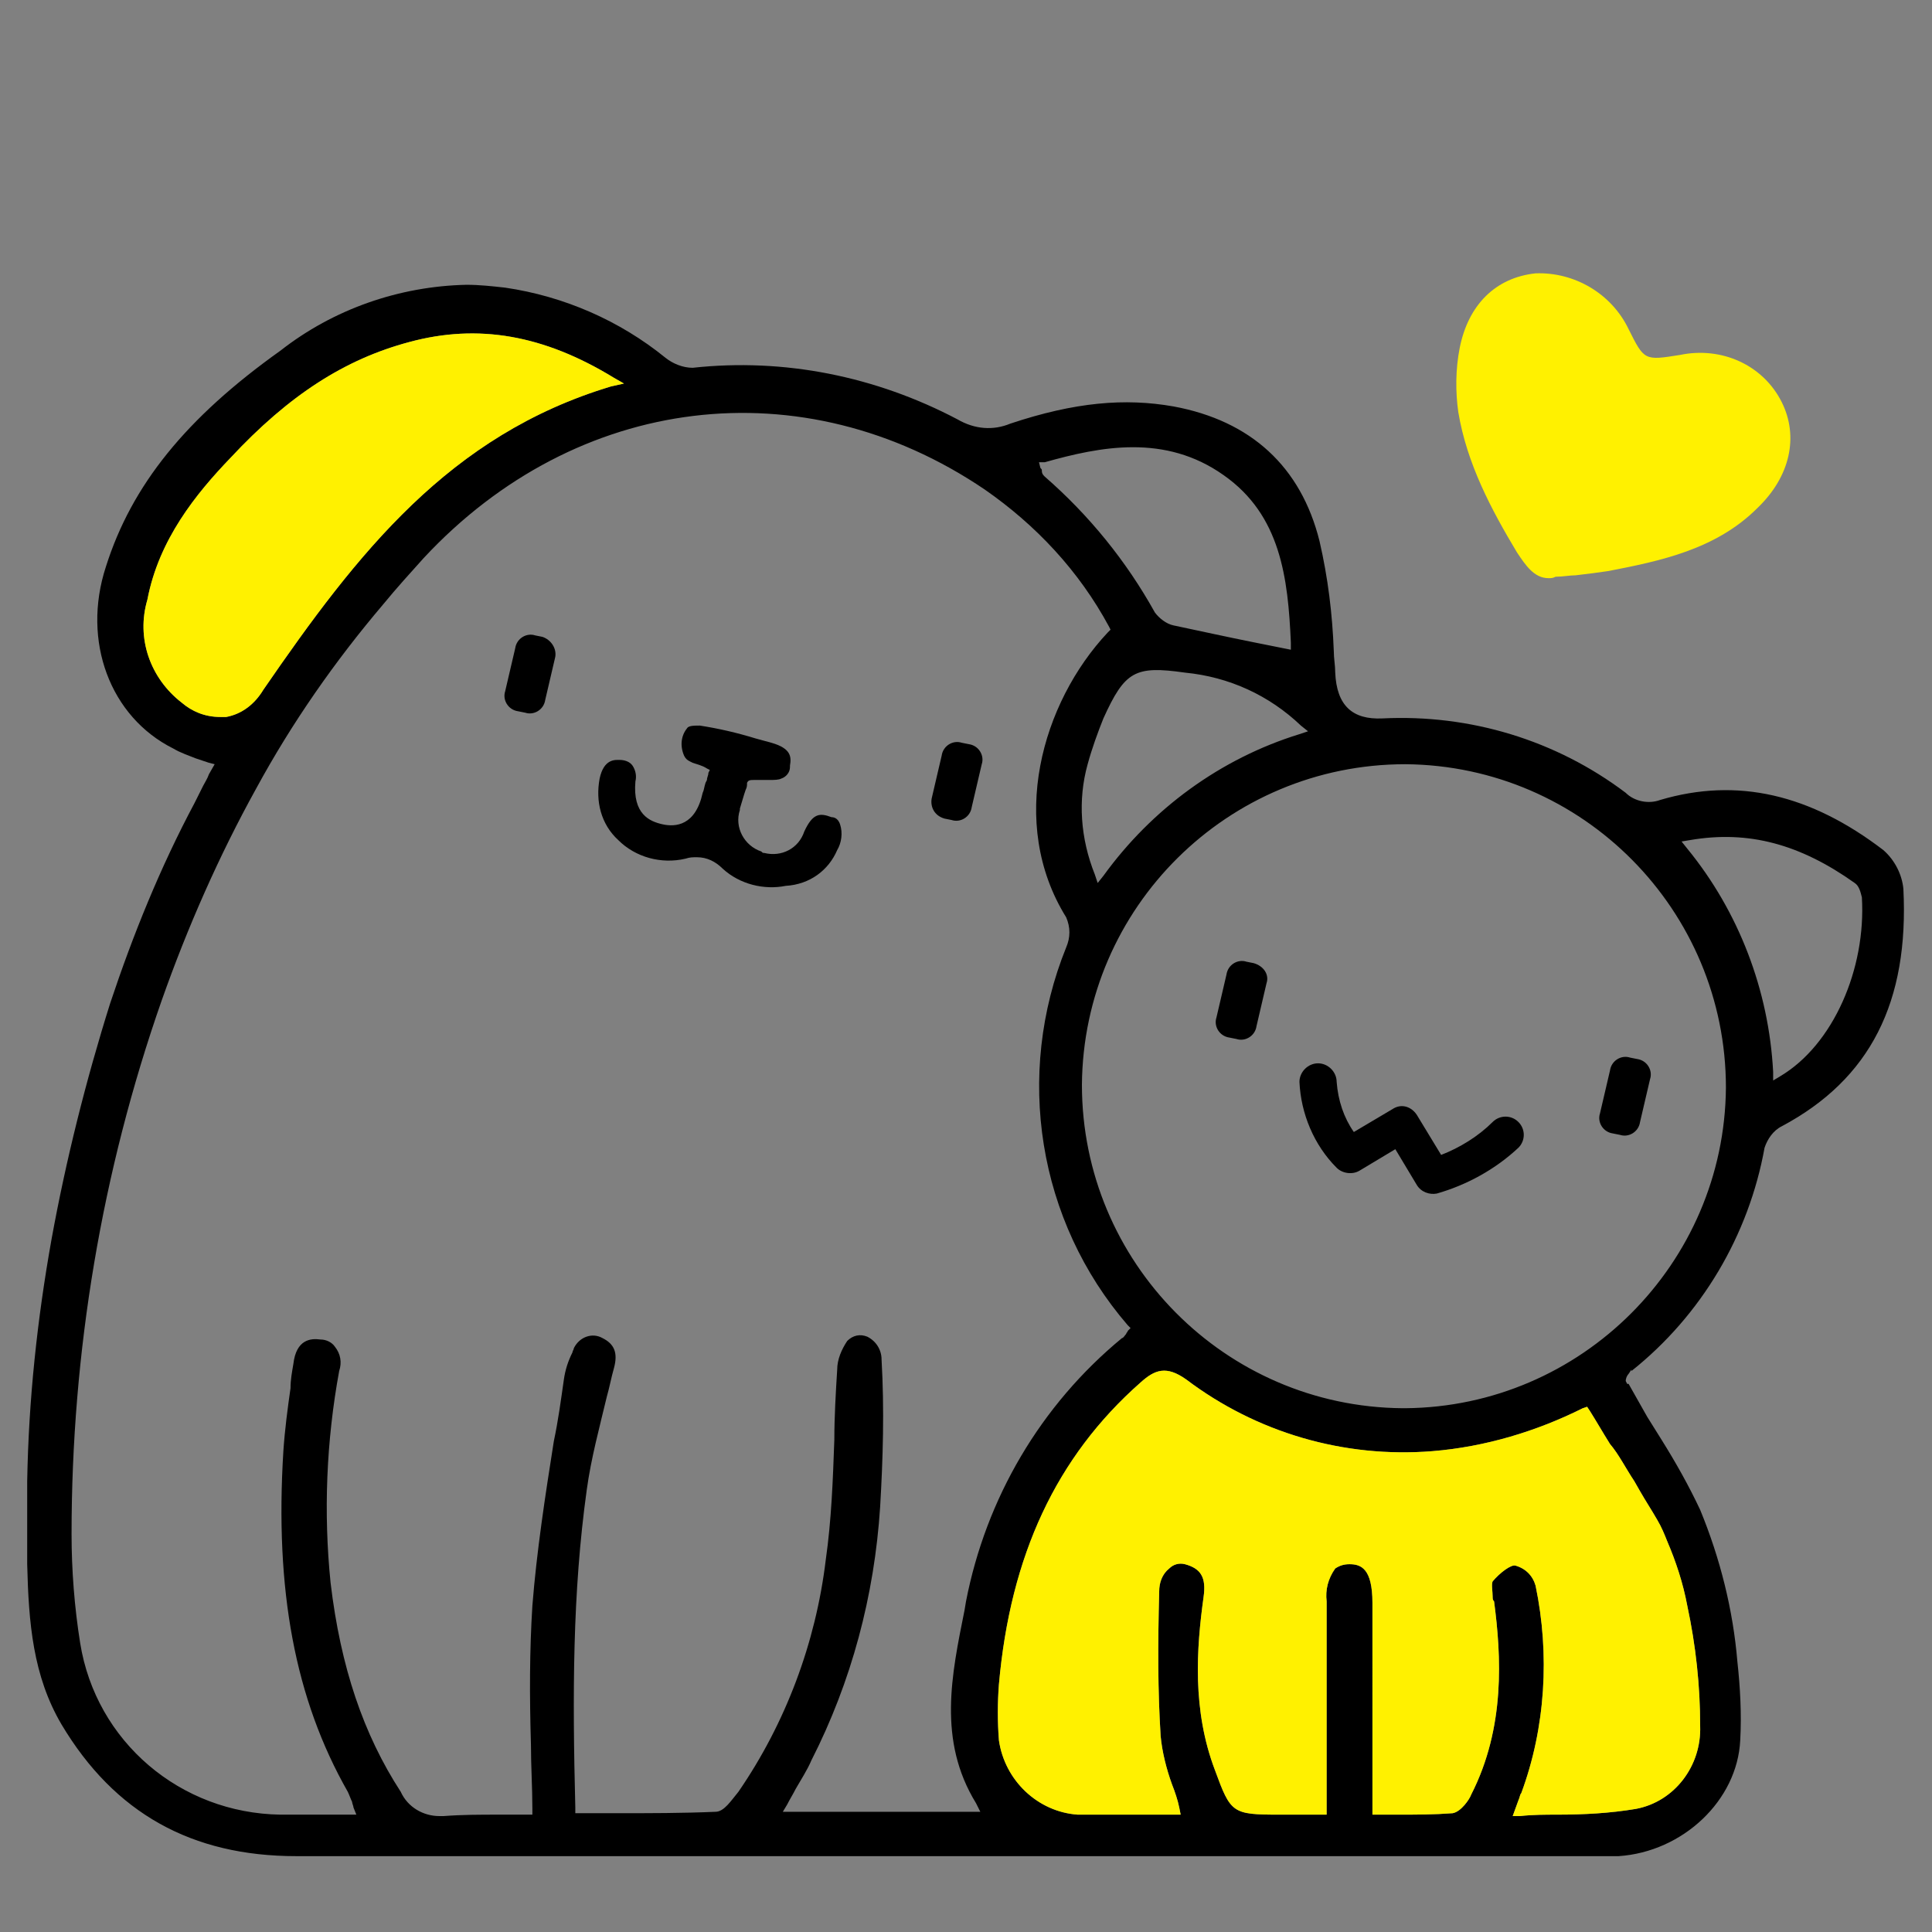 <?xml version="1.0" encoding="utf-8"?>
<!-- Generator: Adobe Illustrator 26.2.1, SVG Export Plug-In . SVG Version: 6.00 Build 0)  -->
<svg version="1.1" id="组_1726" xmlns="http://www.w3.org/2000/svg" xmlns:xlink="http://www.w3.org/1999/xlink" x="0px" y="0px"
	 viewBox="0 0 135 135" style="enable-background:new 0 0 135 135;" xml:space="preserve">
<rect x="0" y="0" width="135" height="135" fill="#808080" stroke="none"/>
<style type="text/css">
	.st0{fill:none;}
	.st1{fill:#FFF100;}
</style>
<rect x="1.9" y="19.1" class="st0" width="131.1" height="110.9"/>
<g id="组_1725">
	<path id="路径_5244" class="st1" d="M102,24.3c0.6-3,2.5-4.9,5.3-5.2c2.7-0.1,5.3,1.4,6.5,3.9c1.1,2.2,1.1,2.2,3.6,1.8
		c2.9-0.6,5.8,0.7,7.1,3.3c1.2,2.4,0.6,5.2-1.7,7.4c-2.9,2.9-6.8,3.7-10.4,4.4c-0.7,0.1-1.4,0.2-2.3,0.3c-0.4,0-0.9,0.1-1.4,0.1
		c-0.2,0.1-0.3,0.1-0.5,0.1c-1,0-1.6-0.9-2.2-1.8c-1.8-3-3.5-6.2-4.1-9.8C101.7,27.4,101.7,25.8,102,24.3"/>
	<path id="路径_5245" d="M58.5,59.4c0.3-0.5,0.4-1.2,0.2-1.8c-0.1-0.3-0.3-0.5-0.6-0.5l0,0c-0.8-0.3-1.3-0.3-1.9,1
		c-0.4,1.2-1.6,1.8-2.8,1.5c-0.1,0-0.1,0-0.2-0.1c-1.2-0.4-1.9-1.7-1.5-2.9c0,0,0,0,0-0.1c0.1-0.3,0.2-0.7,0.3-1l0.1-0.3
		c0.1-0.2,0.1-0.3,0.1-0.5c0.1-0.2,0.2-0.2,0.6-0.2c0.2,0,0.3,0,0.3,0c0.2,0,0.3,0,0.5,0c0.1,0,0.1,0,0.2,0c0.3,0,0.6,0,0.8-0.1
		c0.3-0.1,0.6-0.4,0.6-0.8l0-0.1c0.1-0.6,0.1-1.2-1.3-1.6c-0.4-0.1-0.7-0.2-1.1-0.3c-1.3-0.4-2.6-0.7-3.9-0.9c-0.4,0-0.8,0-0.9,0.2
		c-0.4,0.5-0.5,1.2-0.2,1.9c0.1,0.2,0.2,0.3,0.4,0.4l0.2,0.1c0.3,0.1,0.7,0.2,1,0.4l0.2,0.1l-0.1,0.2c0,0.2-0.1,0.3-0.1,0.5
		l-0.1,0.2c-0.1,0.3-0.1,0.5-0.2,0.7c-0.5,2.3-1.9,2.4-2.8,2.2s-2.1-0.7-1.9-3c0.1-0.4,0-0.8-0.2-1.1c-0.2-0.3-0.6-0.4-0.9-0.4
		c-0.3,0-1.1-0.1-1.4,1.3c-0.3,1.6,0.1,3.2,1.3,4.3c1.2,1.2,3,1.7,4.7,1.3c0.3-0.1,0.5-0.1,0.8-0.1c0.7,0,1.3,0.3,1.8,0.8
		c1.2,1.1,2.9,1.5,4.4,1.2C56.6,61.8,57.9,60.8,58.5,59.4"/>
	<path id="路径_5246" d="M133,62.1c-0.1-1-0.6-2-1.4-2.7c-5.1-3.9-10.2-5.1-15.6-3.5c-0.8,0.3-1.8,0.1-2.4-0.5
		c-4.9-3.7-10.9-5.5-17-5.2c-2.1,0.1-3.2-0.9-3.3-3.2c0-0.5-0.1-1-0.1-1.5c-0.1-2.6-0.4-5.1-1-7.7c-1.3-5.2-4.8-8.4-10.2-9.4
		c-3.4-0.6-6.9-0.3-11.4,1.2c-1.2,0.5-2.5,0.4-3.7-0.3c-5.7-3-12.1-4.3-18.5-3.6c-0.7,0-1.4-0.3-1.9-0.7c-3.2-2.6-7.1-4.3-11.2-4.9
		c-0.9-0.1-1.8-0.2-2.7-0.2c-4.7,0.1-9.3,1.7-13,4.6c-6.6,4.7-10.4,9.4-12.2,15.1c-1.7,5.2,0.3,10.5,4.7,12.7
		c0.5,0.3,1.1,0.5,1.6,0.7c0.3,0.1,0.6,0.2,0.9,0.3l0.4,0.1l-0.4,0.7c-0.1,0.3-0.3,0.6-0.4,0.8l-0.6,1.2c-2.4,4.5-4.3,9.2-5.9,14
		c-1.7,5.4-3.1,11-4.1,16.5c-1,5.6-1.6,11.2-1.7,16.9c0,1.9,0,3.9,0,5.8c0.1,4.1,0.4,7.8,2.4,11.2c3.7,6.2,9.1,9.2,16.4,9.2h0
		c21.5,0,42.9,0,64.4,0h26.3c0.6,0,1.1,0,1.7,0c4.5-0.3,8.3-3.9,8.5-8.1c0.1-1.8,0-3.7-0.2-5.5c-0.3-3.6-1.2-7.2-2.6-10.6
		c-0.8-1.7-1.7-3.3-2.7-4.9c-0.3-0.5-0.7-1.1-1-1.6l-1.3-2.3l-0.1,0l-0.1-0.2c0-0.2,0.1-0.4,0.2-0.5l0.2-0.3l0,0.1
		c4.9-3.9,8.2-9.5,9.3-15.6c0.2-0.6,0.6-1.2,1.2-1.5C130.7,75.4,133.4,70,133,62.1 M91.4,51.1l-0.6,0.2c-5.5,1.7-10.3,5.2-13.7,9.9
		l-0.4,0.5l-0.2-0.6c-1-2.5-1.2-5.2-0.5-7.7c0.3-1.1,0.7-2.2,1.1-3.2c1.5-3.3,2.2-3.7,5.7-3.2c3.1,0.3,5.9,1.6,8.1,3.7L91.4,51.1z
		 M73,32.3c3.9-1.1,8.4-2,12.5,0.9c4,2.8,4.5,7.2,4.7,11.7l0,0.5l-2.5-0.5c-2-0.4-3.8-0.8-5.7-1.2c-0.5-0.1-1-0.5-1.3-0.9
		c-2-3.6-4.6-6.8-7.7-9.5c-0.1-0.1-0.2-0.2-0.2-0.4c0-0.1,0-0.1-0.1-0.2l-0.1-0.4L73,32.3z M12.7,49.1c-2.2-1.7-3.2-4.5-2.4-7.2
		c0.8-4.2,3.4-7.4,5.8-9.9c4.1-4.4,8-6.9,12.5-8.1c4.8-1.3,9.4-0.5,14.3,2.5l0.7,0.4L42.7,27C31.4,30.4,25,38.6,18.4,48.2
		c-0.6,1-1.5,1.7-2.6,1.9c-0.1,0-0.3,0-0.4,0C14.3,50.1,13.4,49.7,12.7,49.1 M54.7,126.6l0.3-0.5c0.2-0.4,0.4-0.7,0.6-1.1
		c0.4-0.7,0.8-1.3,1.1-2c2.8-5.5,4.4-11.5,4.8-17.7c0.2-3.4,0.3-6.8,0.1-10.3c0-0.7-0.4-1.3-1-1.6c-0.5-0.2-1-0.1-1.4,0.3
		c-0.4,0.6-0.7,1.3-0.7,2c-0.1,1.6-0.2,3.3-0.2,4.9c-0.1,2.8-0.2,5.6-0.6,8.4c-0.7,5.8-2.8,11.4-6.1,16.2c-0.5,0.6-1,1.4-1.6,1.4
		c-2.3,0.1-4.6,0.1-7.1,0.1c-0.8,0-1.5,0-2.3,0h-0.4l0-0.4c-0.2-7.9-0.2-15,0.8-22.2c0.3-2.2,0.9-4.4,1.4-6.5c0.2-0.7,0.3-1.3,0.5-2
		c0.3-1.1,0-1.7-0.8-2.1c-0.7-0.4-1.6-0.1-2,0.7c0,0.1-0.1,0.2-0.1,0.3c-0.3,0.6-0.5,1.2-0.6,1.9c-0.2,1.4-0.4,2.9-0.7,4.3
		c-0.6,3.8-1.2,7.7-1.5,11.5c-0.2,3.2-0.2,6.3-0.1,9.7c0,1.5,0.1,3,0.1,4.5v0.4h-0.4c-0.7,0-1.3,0-1.9,0c-1.4,0-2.6,0-3.9,0.1
		c-0.1,0-0.2,0-0.3,0c-1.1,0-2.2-0.6-2.7-1.7c-2.6-4-4.2-8.7-4.9-14.6c-0.5-4.9-0.3-9.9,0.6-14.8c0.2-0.6,0.1-1.2-0.3-1.7
		c-0.2-0.3-0.6-0.5-1-0.5c-0.7-0.1-1.7,0-1.9,1.7c-0.1,0.6-0.2,1.1-0.2,1.7c-0.2,1.4-0.4,2.9-0.5,4.4c-0.6,9.7,0.8,17.3,4.5,23.8
		c0.1,0.2,0.2,0.5,0.3,0.7c0,0.1,0.1,0.3,0.1,0.4l0.2,0.5h-0.5c-0.5,0-1.1,0-1.6,0c-1.1,0-2.1,0-3.2,0c-7-0.1-12.9-5.1-14-12
		c-0.4-2.5-0.6-5.1-0.6-7.6c0-12.7,2.1-25.3,6.3-37.3c1.8-5.1,4-10.1,6.6-14.8c2.5-4.6,5.5-8.9,8.9-12.9c0.9-1.1,1.9-2.2,2.8-3.2
		c10.7-11.5,26.5-13.4,39.2-4.8c3.6,2.5,6.6,5.7,8.7,9.6l0.1,0.2l-0.2,0.2c-4.6,4.9-7,13.3-2.9,19.9c0.3,0.7,0.3,1.4,0,2.1
		c-3.6,8.9-2,19.1,4.3,26.4l0.2,0.2L78.8,93c0,0.1-0.1,0.1-0.1,0.2c-0.1,0.1-0.2,0.3-0.3,0.3c-5.7,4.7-9.5,11.2-10.9,18.4l-0.1,0.6
		c-0.9,4.5-1.9,9.1,0.8,13.5l0.3,0.6L54.7,126.6z M114.2,103.5l0.4,0.7c0.4,0.7,0.8,1.3,1.2,2c0.3,0.5,0.5,1,0.7,1.5
		c0.6,1.4,1.1,2.9,1.4,4.5c0.6,2.8,0.9,5.6,0.9,8.4c0.1,2.8-1.8,5.3-4.5,5.8c-1.8,0.3-3.6,0.4-5.5,0.4c-0.8,0-1.7,0-2.6,0.1l-0.5,0
		l0.4-1.1c0.1-0.2,0.1-0.4,0.2-0.5c1.7-4.6,2-9.7,1-14.5c-0.2-0.7-0.7-1.2-1.4-1.4c-0.3-0.1-1.1,0.5-1.6,1.1c-0.1,0.2,0,0.7,0,1.1
		c0,0.1,0,0.2,0.1,0.3c0.5,3.8,0.8,8.8-1.6,13.5c-0.1,0.3-0.7,1.2-1.3,1.3c-1.3,0.1-2.5,0.1-3.8,0.1c-0.5,0-0.9,0-1.4,0h-0.4V112
		c0-2.4-0.8-2.7-1.6-2.7c-0.4,0-0.7,0.1-1,0.3c-0.5,0.7-0.7,1.5-0.6,2.3v14.9h-3.3c-3.3,0-3.4-0.1-4.5-3.1
		c-1.6-4.2-1.3-8.5-0.8-12.1c0.2-1.4-0.2-2-1.3-2.3c-0.4-0.1-0.8,0-1.1,0.3c-0.5,0.4-0.7,1-0.7,1.6c-0.1,3.8-0.1,6.9,0.1,10.1
		c0.1,1.1,0.4,2.3,0.8,3.4c0.2,0.5,0.4,1.1,0.5,1.6l0.1,0.5H82c-0.7,0-1.4,0-2.1,0c-1.6,0-3.1,0-4.6,0c-2.8-0.2-5.1-2.4-5.5-5.2
		c-0.1-1.3-0.1-2.6,0-3.9c0.8-9,4-15.9,9.9-21.1c1-0.9,1.8-1.2,3.2-0.2c4.9,3.7,11,5.5,17.2,5c3.7-0.3,7.3-1.4,10.5-3l0.3-0.1
		l0.2,0.3c0.5,0.8,0.9,1.5,1.4,2.3C113.1,101.6,113.6,102.6,114.2,103.5 M98.2,98.4H98c-12.4-0.1-22.4-10.2-22.4-22.6
		c0.1-12.4,10.2-22.4,22.6-22.4c12.4,0.1,22.4,10.2,22.4,22.6C120.5,88.3,110.5,98.3,98.2,98.4 M124.4,75.2l-0.5,0.3l0-0.6
		c-0.3-5.7-2.4-11.2-6-15.6l-0.4-0.5l0.6-0.1c4.1-0.7,7.7,0.3,11.5,3c0.3,0.2,0.4,0.6,0.5,1C130.4,67.7,128.1,73,124.4,75.2"/>
	<path id="路径_5247" d="M87.6,67.3l-0.5-0.1c-0.6-0.2-1.3,0.2-1.4,0.9c0,0,0,0,0,0l-0.7,3c-0.2,0.6,0.2,1.3,0.9,1.4l0.5,0.1
		c0.6,0.2,1.3-0.2,1.4-0.9c0,0,0,0,0,0l0.7-3C88.7,68.1,88.3,67.5,87.6,67.3C87.6,67.3,87.6,67.3,87.6,67.3"/>
	<path id="路径_5248" d="M113.9,73.9c-0.6-0.2-1.3,0.2-1.4,0.9l-0.7,3c-0.2,0.6,0.2,1.3,0.9,1.4l0.5,0.1c0.6,0.2,1.3-0.2,1.4-0.9
		c0,0,0,0,0,0l0.7-3c0.2-0.6-0.2-1.3-0.9-1.4c0,0,0,0,0,0L113.9,73.9z"/>
	<path id="路径_5249" d="M66,57.2l0.5,0.1c0.6,0.2,1.3-0.2,1.4-0.9c0,0,0,0,0,0l0.7-3c0.2-0.6-0.2-1.3-0.9-1.4c0,0,0,0,0,0
		l-0.5-0.1c-0.6-0.2-1.3,0.2-1.4,0.9c0,0,0,0,0,0l-0.7,3C65,56.4,65.3,57,66,57.2"/>
	<path id="路径_5250" d="M37.9,44.5l-0.5-0.1c-0.6-0.2-1.3,0.2-1.4,0.9c0,0,0,0,0,0l-0.7,3c-0.2,0.6,0.2,1.3,0.9,1.4l0.5,0.1
		c0.6,0.2,1.3-0.2,1.4-0.9c0,0,0,0,0,0l0.7-3C38.9,45.3,38.5,44.7,37.9,44.5C37.9,44.5,37.9,44.5,37.9,44.5"/>
	<path id="路径_5251" d="M106.1,78.4c-0.5-0.5-1.3-0.5-1.8,0c-1,1-2.3,1.8-3.6,2.3L99,77.9c-0.4-0.6-1.1-0.8-1.7-0.4l-2.7,1.6
		c-0.7-1-1.1-2.2-1.2-3.5c0-0.7-0.6-1.3-1.3-1.3c-0.7,0-1.3,0.6-1.3,1.3l0,0c0.1,2.2,1,4.4,2.6,6c0.4,0.4,1.1,0.5,1.6,0.2l2.5-1.5
		l1.5,2.5c0.3,0.5,0.9,0.7,1.4,0.6c2.1-0.6,4.1-1.7,5.7-3.2C106.6,79.7,106.6,78.9,106.1,78.4"/>
	<path id="路径_5252" class="st1" d="M114.2,103.5l0.4,0.7c0.4,0.7,0.8,1.3,1.2,2c0.3,0.5,0.5,1,0.7,1.5c0.6,1.4,1.1,2.9,1.4,4.5
		c0.6,2.8,0.9,5.6,0.9,8.4c0.1,2.8-1.8,5.3-4.5,5.8c-1.8,0.3-3.6,0.4-5.5,0.4c-0.8,0-1.7,0-2.6,0.1l-0.5,0l0.4-1.1
		c0.1-0.2,0.1-0.4,0.2-0.5c1.7-4.6,2-9.7,1-14.5c-0.2-0.7-0.7-1.2-1.4-1.4c-0.3-0.1-1.1,0.5-1.6,1.1c-0.1,0.2,0,0.7,0,1.1
		c0,0.1,0,0.2,0.1,0.3c0.5,3.8,0.8,8.8-1.6,13.5c-0.1,0.3-0.7,1.2-1.3,1.3c-1.3,0.1-2.5,0.1-3.8,0.1c-0.5,0-0.9,0-1.4,0h-0.4V112
		c0-2.4-0.8-2.7-1.6-2.7c-0.4,0-0.7,0.1-1,0.3c-0.5,0.7-0.7,1.5-0.6,2.3v14.9h-3.3c-3.3,0-3.4-0.1-4.5-3.1
		c-1.6-4.2-1.3-8.5-0.8-12.1c0.2-1.4-0.2-2-1.3-2.3c-0.4-0.1-0.8,0-1.1,0.3c-0.5,0.4-0.7,1-0.7,1.6c-0.1,3.8-0.1,6.9,0.1,10.1
		c0.1,1.1,0.4,2.3,0.8,3.4c0.2,0.5,0.4,1.1,0.5,1.6l0.1,0.5H82c-0.7,0-1.4,0-2.1,0c-1.6,0-3.1,0-4.6,0c-2.8-0.2-5.1-2.4-5.5-5.2
		c-0.1-1.3-0.1-2.6,0-3.9c0.8-9,4-15.9,9.9-21.1c1-0.9,1.8-1.2,3.2-0.2c4.9,3.7,11,5.5,17.2,5c3.7-0.3,7.3-1.4,10.5-3l0.3-0.1
		l0.2,0.3c0.5,0.8,0.9,1.5,1.4,2.3C113.1,101.6,113.6,102.6,114.2,103.5"/>
	<path id="路径_5253" class="st1" d="M12.7,49.1c-2.2-1.7-3.2-4.5-2.4-7.2c0.8-4.2,3.4-7.4,5.8-9.9c4.1-4.4,8-6.9,12.5-8.1
		c4.8-1.3,9.4-0.5,14.3,2.5l0.7,0.4L42.7,27C31.4,30.4,25,38.6,18.4,48.2c-0.6,1-1.5,1.7-2.6,1.9c-0.1,0-0.3,0-0.4,0
		C14.3,50.1,13.4,49.7,12.7,49.1"/>
</g>
</svg>
